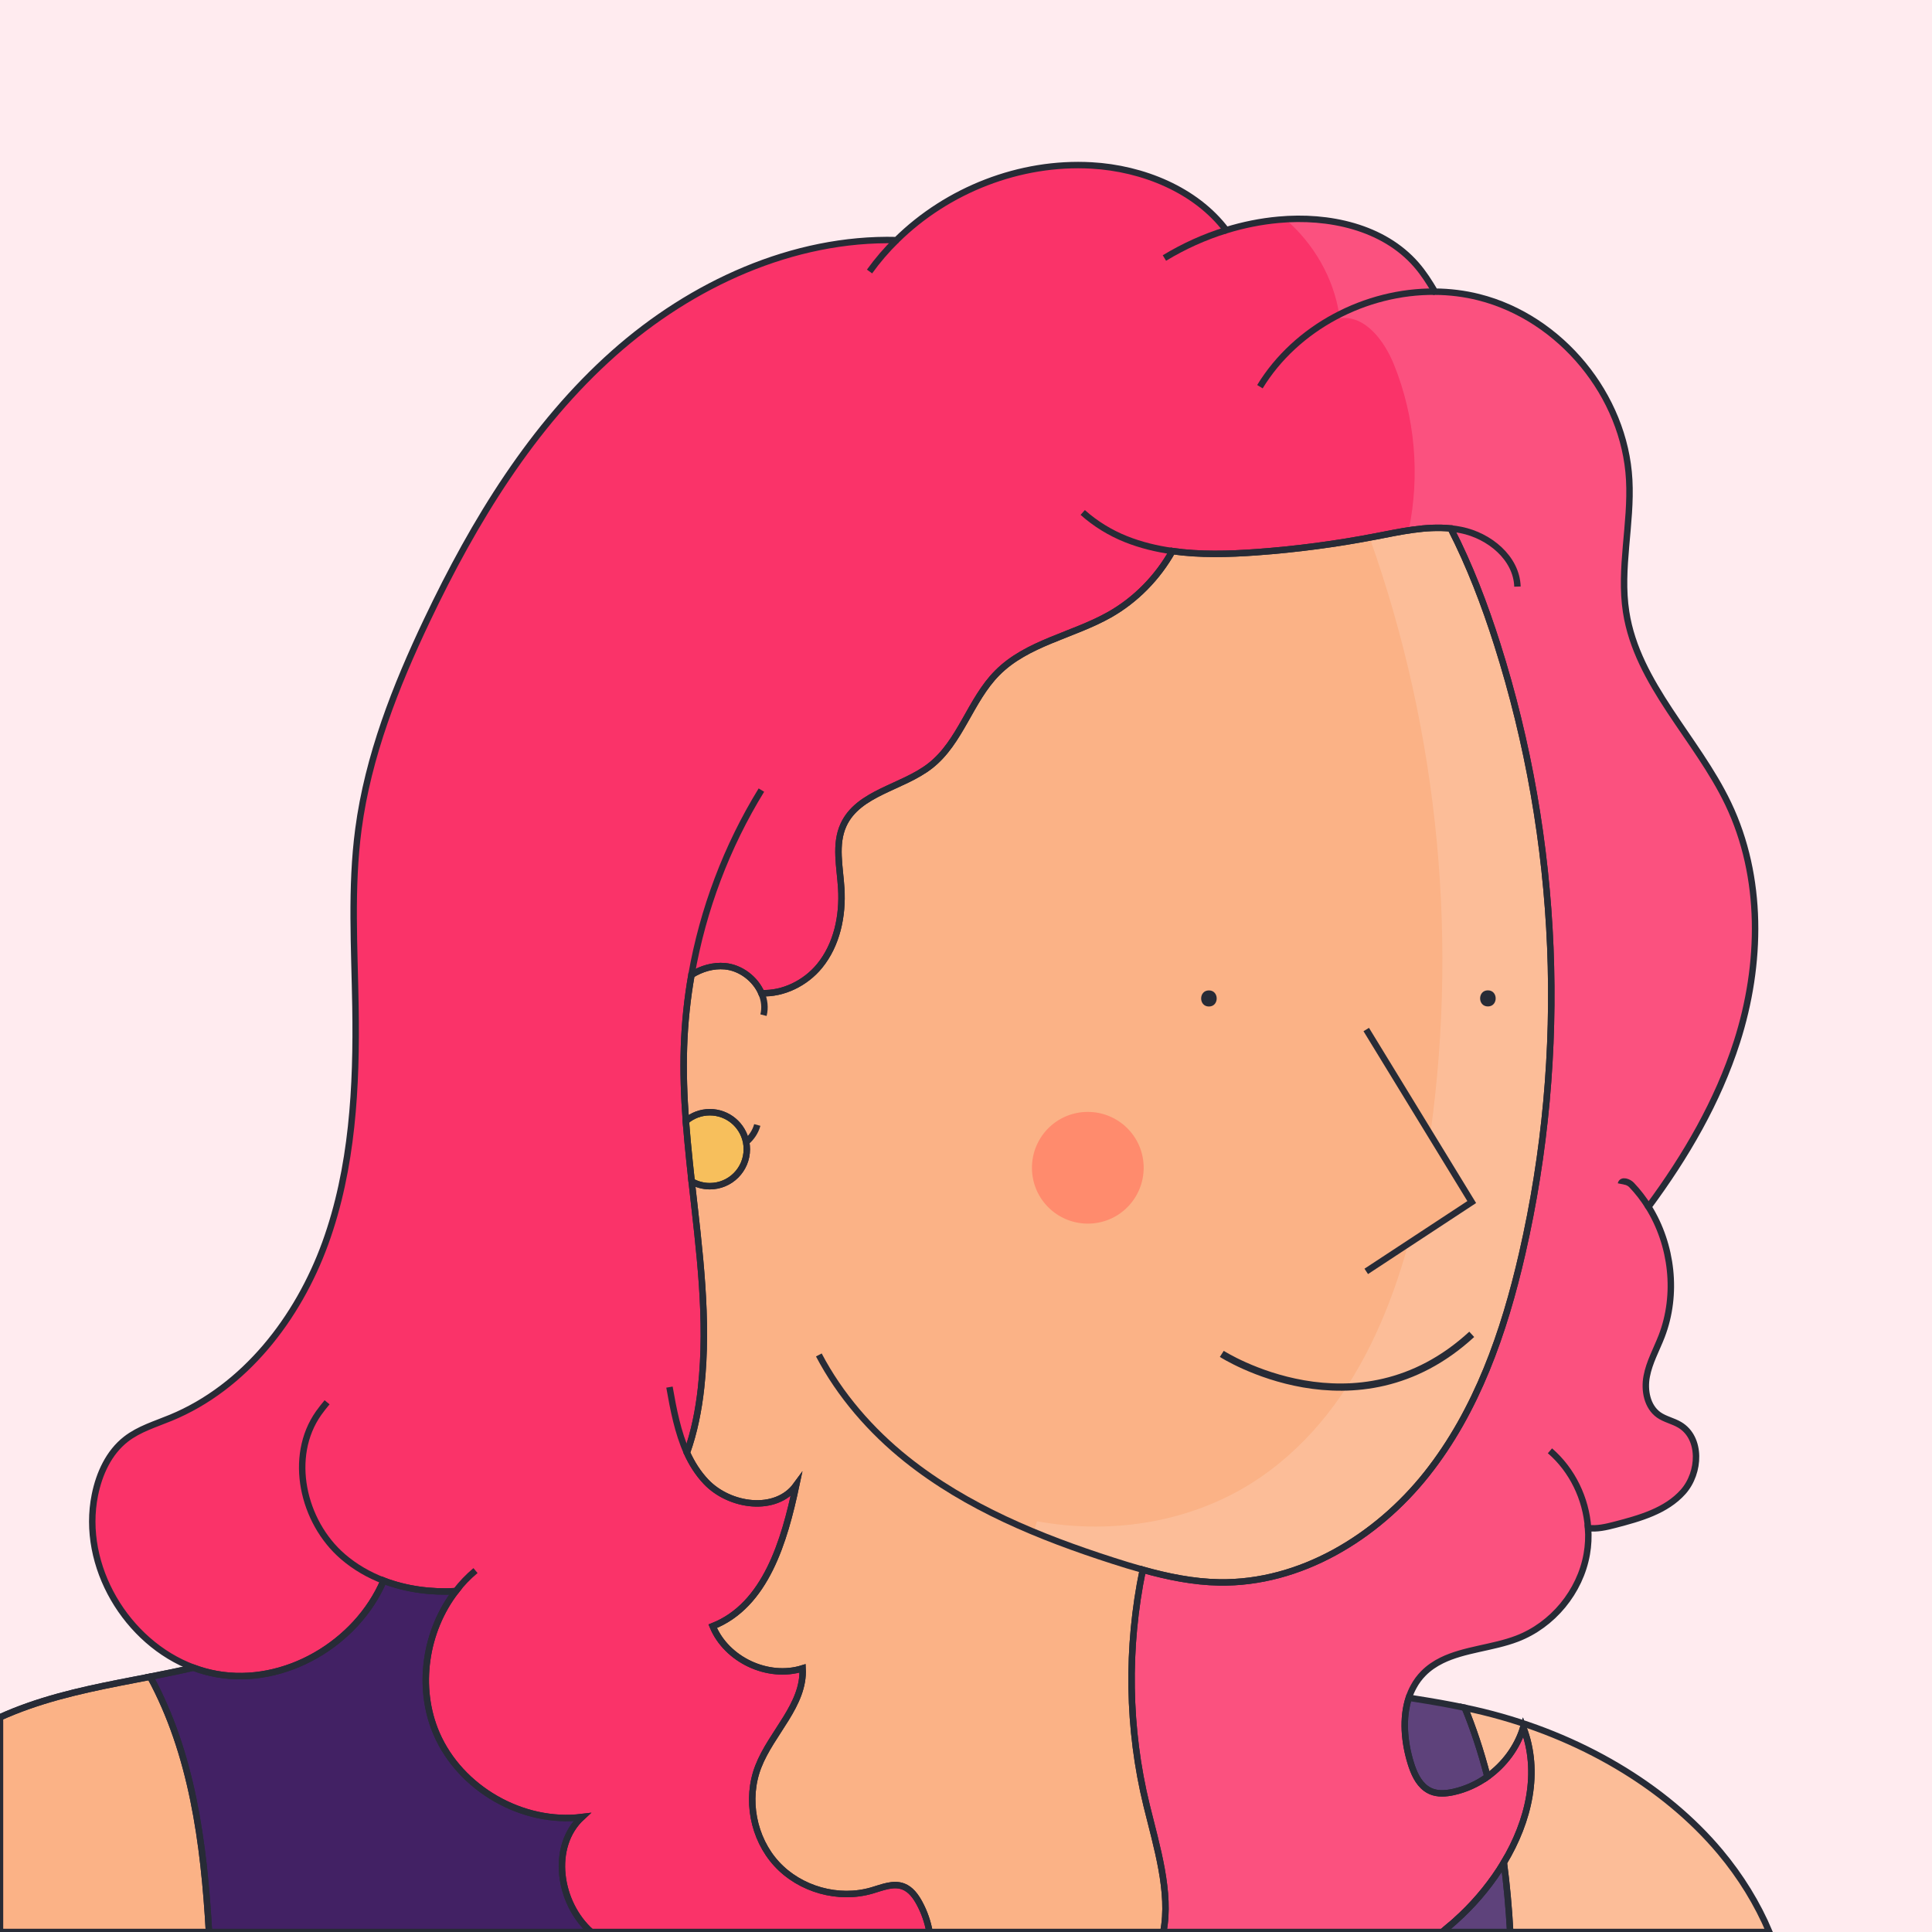 <?xml version="1.0" encoding="utf-8"?>
<!-- Generator: Adobe Illustrator 27.0.0, SVG Export Plug-In . SVG Version: 6.00 Build 0)  -->
<svg version="1.1" id="Capa_1" xmlns="http://www.w3.org/2000/svg" xmlns:xlink="http://www.w3.org/1999/xlink" x="0px" y="0px"
	 viewBox="0 0 600 600" style="enable-background:new 0 0 600 600;" xml:space="preserve">
<style type="text/css">
	.st0{fill:#FFEBEF;}
	.st1{fill:#FBB286;}
	.st2{fill:#FA3369;}
	.st3{fill:none;}
	.st4{fill:#F7BF5C;}
	.st5{fill:#422164;}
	.st6{opacity:0.15;fill:#FFFFFF;}
	.st7{fill:none;stroke:#272B36;stroke-width:2;stroke-miterlimit:10;}
	.st8{fill:none;stroke:#272B36;stroke-width:2.245;stroke-miterlimit:10;}
	.st9{fill:#272B36;}
	.st10{fill:#FF8B6D;}
	.st11{fill:#FBB286;stroke:#272B36;stroke-width:2;stroke-miterlimit:10;}
</style>
<rect class="st0" width="600" height="600"/>
<path class="st1" d="M549.5,600h-80.49c-0.42-7.72-1.1-14.9-1.97-21.57c7.79-12.98,11.34-28.14,6.03-41.98
	c-1.86,6.16-5.9,11.57-11.12,15.31c-2.14-8.27-4.56-15.37-7.05-21.41c1.94,0.4,3.87,0.84,5.79,1.31
	c29.88,7.32,56.31,22.94,73.48,43.42C540.65,582.82,545.79,591.22,549.5,600z"/>
<path class="st1" d="M472.74,389.27c-5.61,24.47-14.07,48.86-29.68,68.52c-15.6,19.66-39.33,34.07-64.43,33.64
	c-8.04-0.14-15.96-1.76-23.73-3.93c-4.99,24.1-4.65,49.32,1.2,73.23c3.13,12.8,7.56,26.96,5.18,39.27h-72.61
	c-0.54-3.09-1.6-6.12-3.07-8.86c-1.18-2.21-2.76-4.4-5.1-5.28c-3.13-1.17-6.53,0.32-9.74,1.25c-10.35,3.02-22.28-0.32-29.57-8.26
	c-7.3-7.95-9.6-20.12-5.71-30.18c4.08-10.57,14.38-19.23,13.77-30.54c-10.77,3.37-23.61-2.66-27.91-13.09
	c16.48-6.5,22.26-26.45,25.93-43.79c-6.29,8.62-20.67,6.66-28.01-1.08c-2.52-2.66-4.43-5.72-5.93-9.02
	c2.3-6.45,3.64-13.3,4.39-20.12c2.35-21.33-0.54-42.71-2.92-64.13c1.66,0.94,3.59,1.48,5.64,1.48c6.35,0,11.49-5.14,11.49-11.48
	c0-0.75-0.07-1.49-0.21-2.2c-1.03-5.29-5.68-9.29-11.28-9.29c-2.84,0-5.44,1.04-7.44,2.75c-0.56-7.67-0.85-15.35-0.59-23.03
	c0.25-7.5,1.03-14.98,2.33-22.37c3.13-1.96,6.74-3.02,10.41-2.69c4.9,0.45,9.43,3.96,11.32,8.36c6.76,0.32,13.7-3.12,18.06-8.45
	c5.39-6.6,7.25-15.55,6.73-24.06c-0.4-6.64-2.08-13.66,0.69-19.72c4.61-10.08,18.25-11.55,26.98-18.39
	c9.37-7.34,12.37-20.36,20.75-28.81c9.28-9.38,23.44-11.61,34.92-18.11c8.15-4.62,14.91-11.57,19.5-19.74
	c8.58,1.21,17.46,0.97,26.15,0.34c12.41-0.9,24.76-2.54,36.98-4.9c7.69-1.48,15.57-3.26,23.3-2.48c5.89,11.49,10.55,23.71,14.45,36
	C484.31,260.97,487.02,327.03,472.74,389.27z"/>
<path class="st1" d="M64.9,600H0v-66.68c2.9-1.3,5.83-2.47,8.79-3.51c12.35-4.35,25.12-6.61,37.84-9.09
	C59.64,544.59,63.34,572.33,64.9,600z"/>
<path class="st2" d="M539.42,323.54c-5.94,18.56-15.85,35.53-27.47,51.25c7.37,11.82,9.12,27.18,4.08,40.23
	c-1.6,4.13-3.82,8.06-4.63,12.41c-0.82,4.35,0.13,9.43,3.74,11.99c1.96,1.38,4.42,1.84,6.48,3.06c6.86,4.03,6.38,14.89,1.09,20.83
	c-5.29,5.94-13.46,8.22-21.16,10.22c-2.71,0.71-5.65,1.39-8.36,1.01c0.2,2.7,0.07,5.43-0.4,8.1c-2.06,11.7-10.59,22.04-21.68,26.27
	c-7.54,2.88-16.37,3.3-23.38,6.76c-2.07,1.02-3.99,2.31-5.66,4c-1.23,1.24-2.23,2.61-3.03,4.09c-0.62,1.11-1.12,2.28-1.52,3.5
	c-2.07,6.31-1.41,13.78,0.6,20.29c0.92,2.97,2.28,6.09,4.71,7.86c0.45,0.34,0.93,0.62,1.45,0.85c2.21,0.97,4.77,0.77,7.13,0.25
	c3.8-0.84,7.38-2.48,10.54-4.75c5.22-3.74,9.26-9.15,11.12-15.31c5.31,13.84,1.76,29-6.03,41.98c-3.6,5.98-8.1,11.51-13.05,16.23
	c-1.52,1.45-3.1,2.86-4.72,4.21c-0.37,0.32-0.75,0.62-1.12,0.92c-0.09,0.07-0.17,0.14-0.26,0.21h-86.61
	c2.38-12.31-2.05-26.47-5.18-39.27c-5.85-23.91-6.19-49.13-1.2-73.23c7.77,2.17,15.69,3.79,23.73,3.93
	c25.1,0.43,48.83-13.98,64.43-33.64c15.61-19.66,24.07-44.05,29.68-68.52c14.28-62.24,11.57-128.3-7.76-189.16
	c-3.9-12.29-8.56-24.51-14.45-36c-7.73-0.78-15.61,1-23.3,2.48c-12.22,2.36-24.57,4-36.98,4.9c-8.69,0.63-17.57,0.87-26.15-0.34
	c-4.59,8.17-11.35,15.12-19.5,19.74c-11.48,6.5-25.64,8.73-34.92,18.11c-8.38,8.45-11.38,21.47-20.75,28.81
	c-8.73,6.84-22.37,8.31-26.98,18.39c-2.77,6.06-1.09,13.08-0.69,19.72c0.52,8.51-1.34,17.46-6.73,24.06
	c-4.36,5.33-11.3,8.77-18.06,8.45c-1.89-4.4-6.42-7.91-11.32-8.36c-3.67-0.33-7.28,0.73-10.41,2.69c-1.3,7.39-2.08,14.87-2.33,22.37
	c-0.26,7.68,0.03,15.36,0.59,23.03c0.16,2.1,0.33,4.21,0.53,6.31c0.38,4.14,0.82,8.29,1.27,12.43c2.38,21.42,5.27,42.8,2.92,64.13
	c-0.75,6.82-2.09,13.67-4.39,20.12c1.5,3.3,3.41,6.36,5.93,9.02c7.34,7.74,21.72,9.7,28.01,1.08c-3.67,17.34-9.45,37.29-25.93,43.79
	c4.3,10.43,17.14,16.46,27.91,13.09c0.61,11.31-9.69,19.97-13.77,30.54c-3.89,10.06-1.59,22.23,5.71,30.18
	c7.29,7.94,19.22,11.28,29.57,8.26c3.21-0.93,6.61-2.42,9.74-1.25c2.34,0.88,3.92,3.07,5.1,5.28c1.47,2.74,2.53,5.77,3.07,8.86
	H183.58c-10.09-8.93-12.76-26.55-2.86-35.69c-18.47,2.25-37.77-8.83-45.15-25.91c-6.19-14.35-3.53-31.92,5.96-44.23
	c-7.66,0.41-15.38-0.61-22.4-3.29c-8.33,19.48-30.75,32.8-51.87,29.01c-2.47-0.44-4.88-1.11-7.21-1.99
	c-20.79-7.78-35.04-31.62-30.58-53.64c1.34-6.62,4.32-13.19,9.66-17.33c4.08-3.17,9.16-4.66,13.94-6.64
	c22.94-9.48,39.46-30.85,47.94-54.19c8.47-23.34,9.79-48.64,9.38-73.47c-0.3-18.4-1.49-36.89,0.92-55.13
	c3.01-22.68,11.5-44.28,21.33-64.95c14.57-30.66,32.62-60.33,58.01-82.88c24.13-21.43,55.64-35.91,87.77-35.1
	c15.83-15.61,38.33-24.44,60.57-23.19c15.93,0.89,32.41,7.6,41.83,20.1c5.29-1.63,10.73-2.73,16.25-3.23
	c15.51-1.43,32.54,2.21,42.77,13.96c2.24,2.57,4.07,5.43,5.79,8.37c4.6,0.03,9.18,0.59,13.65,1.72
	c25.42,6.41,45.28,30.54,46.69,56.71c0.74,13.7-3.06,27.5-0.96,41.06c3.47,22.37,21.94,39.09,31.7,59.52
	C547.6,272.39,547.12,299.48,539.42,323.54z"/>
<path class="st3" d="M254.3,420.79c6.54,12.49,16.16,23.55,27.22,32.39c18.73,14.96,41.37,24.21,64.2,31.54
	c3.04,0.98,6.1,1.92,9.18,2.78"/>
<path class="st3" d="M235.18,349.37c-0.57,2.11-1.82,3.93-3.46,5.33"/>
<path class="st3" d="M236.47,308.43c0.93,2.15,1.23,4.51,0.64,6.84"/>
<path class="st3" d="M391.28,120.09c11.25-18.43,32.87-29.7,54.35-29.51"/>
<path class="st3" d="M236.46,245.37c-10.79,17.53-18.17,37.12-21.72,57.39"/>
<path class="st3" d="M101.58,435.49c-0.91,1.1-1.81,2.2-2.63,3.37c-9.52,13.5-4.98,33.76,7.53,44.55c3.77,3.25,8.05,5.71,12.65,7.47
	"/>
<path class="st3" d="M278.42,74.57c-3.06,2.99-5.87,6.26-8.38,9.75"/>
<path class="st3" d="M147.67,487.76c-2.29,1.91-4.34,4.06-6.14,6.41"/>
<path class="st3" d="M207.91,430.78c1.21,6.89,2.57,14.06,5.42,20.37"/>
<path class="st3" d="M493.19,474.54c-0.64-9.12-4.9-18-11.84-23.98"/>
<path class="st3" d="M503.4,367.68c0.26-1.35,2.35-0.68,3.3,0.32c1.98,2.08,3.73,4.36,5.25,6.79"/>
<path class="st3" d="M361.62,80.13c6.02-3.65,12.48-6.58,19.2-8.65"/>
<path class="st3" d="M336.25,159.15c3.92,3.51,8.53,6.33,13.38,8.27c4.66,1.86,9.52,3.04,14.47,3.73"/>
<path class="st3" d="M450.53,164.11c1.08,0.11,2.15,0.27,3.22,0.49c8.75,1.76,17.22,8.65,17.51,17.57"/>
<path class="st4" d="M231.93,356.9c0,6.34-5.14,11.48-11.49,11.48c-2.05,0-3.98-0.54-5.64-1.48c-0.45-4.14-0.89-8.29-1.27-12.43
	c-0.2-2.1-0.37-4.21-0.53-6.31c2-1.71,4.6-2.75,7.44-2.75c5.6,0,10.25,4,11.28,9.29C231.86,355.41,231.93,356.15,231.93,356.9z"/>
<path class="st5" d="M183.58,600H64.9c-1.56-27.67-5.26-55.41-18.27-79.28c4.49-0.88,8.97-1.78,13.42-2.82
	c2.33,0.88,4.74,1.55,7.21,1.99c21.12,3.79,43.54-9.53,51.87-29.01c7.02,2.68,14.74,3.7,22.4,3.29
	c-9.49,12.31-12.15,29.88-5.96,44.23c7.38,17.08,26.68,28.16,45.15,25.91C170.82,573.45,173.49,591.07,183.58,600z"/>
<path class="st3" d="M60.05,517.9c-4.45,1.04-8.93,1.94-13.42,2.82c-12.72,2.48-25.49,4.74-37.84,9.09
	c-2.96,1.04-5.89,2.21-8.79,3.51"/>
<path class="st5" d="M461.95,551.76c-3.16,2.27-6.74,3.91-10.54,4.75c-2.36,0.52-4.92,0.72-7.13-0.25c-0.52-0.23-1-0.51-1.45-0.85
	c-2.43-1.77-3.79-4.89-4.71-7.86c-2.01-6.51-2.67-13.98-0.6-20.29c0.66,0.1,1.31,0.2,1.97,0.31c5.17,0.81,10.32,1.7,15.41,2.78
	C457.39,536.39,459.81,543.49,461.95,551.76z"/>
<path class="st5" d="M469.01,600h-19.5c-0.08-0.38-0.16-0.75-0.24-1.13c1.62-1.35,3.2-2.76,4.72-4.21
	c4.95-4.72,9.45-10.25,13.05-16.23C467.91,585.1,468.59,592.28,469.01,600z"/>
<path class="st5" d="M449.51,600h-1.33l-0.03-0.21c0.37-0.3,0.75-0.6,1.12-0.92C449.35,599.25,449.43,599.62,449.51,600z"/>
<path class="st6" d="M549.5,600H361.28c2.38-12.31-2.05-26.47-5.18-39.27c-5.85-23.91-6.19-49.13-1.2-73.23
	c-3.08-0.86-6.14-1.8-9.18-2.78c-8.31-2.67-16.6-5.59-24.68-8.96c0.32-1.11,0.66-2.22,1.01-3.32c23.86,4.38,49.27,0.13,69.27-13.56
	c32.18-22.03,46.05-62.56,52.05-101.1c9.92-63.79,3.64-130.03-18.03-190.84c0.63-0.11,1.26-0.23,1.89-0.35
	c2-0.38,4.01-0.79,6.03-1.16c0.55-0.11,1.1-0.21,1.65-0.3c0.78-0.14,1.57-0.27,2.35-0.39c0.07-0.02,0.15-0.03,0.22-0.04
	c3.58-17.1,1.98-35.28-4.57-51.48c-2.99-7.38-8.93-15.43-16.83-14.38c-0.05-0.39-0.1-0.78-0.17-1.16
	c-1.77-11.44-7.94-22.03-16.69-29.59c14.91-0.92,30.86,2.91,40.62,14.12c2.24,2.57,4.07,5.43,5.79,8.37
	c4.6,0.03,9.18,0.59,13.65,1.72c25.42,6.41,45.28,30.54,46.69,56.71c0.74,13.7-3.06,27.5-0.96,41.06
	c3.47,22.37,21.94,39.09,31.7,59.52c10.89,22.8,10.41,49.89,2.71,73.95c-5.94,18.56-15.85,35.53-27.47,51.25
	c7.37,11.82,9.12,27.18,4.08,40.23c-1.6,4.13-3.82,8.06-4.63,12.41c-0.82,4.35,0.13,9.43,3.74,11.99c1.96,1.38,4.42,1.84,6.48,3.06
	c6.86,4.03,6.38,14.89,1.09,20.83c-5.29,5.94-13.46,8.22-21.16,10.22c-2.71,0.71-5.65,1.39-8.36,1.01c0.2,2.7,0.07,5.43-0.4,8.1
	c-2.06,11.7-10.59,22.04-21.68,26.27c-7.54,2.88-16.37,3.3-23.38,6.76c-2.07,1.02-3.99,2.31-5.66,4c-1.23,1.24-2.23,2.61-3.03,4.09
	c-0.62,1.11-1.12,2.28-1.52,3.5c0.66,0.1,1.31,0.2,1.97,0.31c5.17,0.81,10.32,1.7,15.41,2.78c1.94,0.4,3.87,0.84,5.79,1.31
	c29.88,7.32,56.31,22.94,73.48,43.42C540.65,582.82,545.79,591.22,549.5,600z"/>
<path class="st7" d="M549.5,600h-80.49c-0.42-7.72-1.1-14.9-1.97-21.57c7.79-12.98,11.34-28.14,6.03-41.98
	c-1.86,6.16-5.9,11.57-11.12,15.31c-2.14-8.27-4.56-15.37-7.05-21.41c1.94,0.4,3.87,0.84,5.79,1.31
	c29.88,7.32,56.31,22.94,73.48,43.42C540.65,582.82,545.79,591.22,549.5,600z"/>
<path class="st7" d="M472.74,389.27c-5.61,24.47-14.07,48.86-29.68,68.52c-15.6,19.66-39.33,34.07-64.43,33.64
	c-8.04-0.14-15.96-1.76-23.73-3.93c-4.99,24.1-4.65,49.32,1.2,73.23c3.13,12.8,7.56,26.96,5.18,39.27h-72.61
	c-0.54-3.09-1.6-6.12-3.07-8.86c-1.18-2.21-2.76-4.4-5.1-5.28c-3.13-1.17-6.53,0.32-9.74,1.25c-10.35,3.02-22.28-0.32-29.57-8.26
	c-7.3-7.95-9.6-20.12-5.71-30.18c4.08-10.57,14.38-19.23,13.77-30.54c-10.77,3.37-23.61-2.66-27.91-13.09
	c16.48-6.5,22.26-26.45,25.93-43.79c-6.29,8.62-20.67,6.66-28.01-1.08c-2.52-2.66-4.43-5.72-5.93-9.02
	c2.3-6.45,3.64-13.3,4.39-20.12c2.35-21.33-0.54-42.71-2.92-64.13c1.66,0.94,3.59,1.48,5.64,1.48c6.35,0,11.49-5.14,11.49-11.48
	c0-0.75-0.07-1.49-0.21-2.2c-1.03-5.29-5.68-9.29-11.28-9.29c-2.84,0-5.44,1.04-7.44,2.75c-0.56-7.67-0.85-15.35-0.59-23.03
	c0.25-7.5,1.03-14.98,2.33-22.37c3.13-1.96,6.74-3.02,10.41-2.69c4.9,0.45,9.43,3.96,11.32,8.36c6.76,0.32,13.7-3.12,18.06-8.45
	c5.39-6.6,7.25-15.55,6.73-24.06c-0.4-6.64-2.08-13.66,0.69-19.72c4.61-10.08,18.25-11.55,26.98-18.39
	c9.37-7.34,12.37-20.36,20.75-28.81c9.28-9.38,23.44-11.61,34.92-18.11c8.15-4.62,14.91-11.57,19.5-19.74
	c8.58,1.21,17.46,0.97,26.15,0.34c12.41-0.9,24.76-2.54,36.98-4.9c7.69-1.48,15.57-3.26,23.3-2.48c5.89,11.49,10.55,23.71,14.45,36
	C484.31,260.97,487.02,327.03,472.74,389.27z"/>
<path class="st7" d="M64.9,600H0v-66.68c2.9-1.3,5.83-2.47,8.79-3.51c12.35-4.35,25.12-6.61,37.84-9.09
	C59.64,544.59,63.34,572.33,64.9,600z"/>
<path class="st7" d="M539.42,323.54c-5.94,18.56-15.85,35.53-27.47,51.25c7.37,11.82,9.12,27.18,4.08,40.23
	c-1.6,4.13-3.82,8.06-4.63,12.41c-0.82,4.35,0.13,9.43,3.74,11.99c1.96,1.38,4.42,1.84,6.48,3.06c6.86,4.03,6.38,14.89,1.09,20.83
	c-5.29,5.94-13.46,8.22-21.16,10.22c-2.71,0.71-5.65,1.39-8.36,1.01c0.2,2.7,0.07,5.43-0.4,8.1c-2.06,11.7-10.59,22.04-21.68,26.27
	c-7.54,2.88-16.37,3.3-23.38,6.76c-2.07,1.02-3.99,2.31-5.66,4c-1.23,1.24-2.23,2.61-3.03,4.09c-0.62,1.11-1.12,2.28-1.52,3.5
	c-2.07,6.31-1.41,13.78,0.6,20.29c0.92,2.97,2.28,6.09,4.71,7.86c0.45,0.34,0.93,0.62,1.45,0.85c2.21,0.97,4.77,0.77,7.13,0.25
	c3.8-0.84,7.38-2.48,10.54-4.75c5.22-3.74,9.26-9.15,11.12-15.31c5.31,13.84,1.76,29-6.03,41.98c-3.6,5.98-8.1,11.51-13.05,16.23
	c-1.52,1.45-3.1,2.86-4.72,4.21c-0.37,0.32-0.75,0.62-1.12,0.92c-0.09,0.07-0.17,0.14-0.26,0.21h-86.61
	c2.38-12.31-2.05-26.47-5.18-39.27c-5.85-23.91-6.19-49.13-1.2-73.23c7.77,2.17,15.69,3.79,23.73,3.93
	c25.1,0.43,48.83-13.98,64.43-33.64c15.61-19.66,24.07-44.05,29.68-68.52c14.28-62.24,11.57-128.3-7.76-189.16
	c-3.9-12.29-8.56-24.51-14.45-36c-7.73-0.78-15.61,1-23.3,2.48c-12.22,2.36-24.57,4-36.98,4.9c-8.69,0.63-17.57,0.87-26.15-0.34
	c-4.59,8.17-11.35,15.12-19.5,19.74c-11.48,6.5-25.64,8.73-34.92,18.11c-8.38,8.45-11.38,21.47-20.75,28.81
	c-8.73,6.84-22.37,8.31-26.98,18.39c-2.77,6.06-1.09,13.08-0.69,19.72c0.52,8.51-1.34,17.46-6.73,24.06
	c-4.36,5.33-11.3,8.77-18.06,8.45c-1.89-4.4-6.42-7.91-11.32-8.36c-3.67-0.33-7.28,0.73-10.41,2.69c-1.3,7.39-2.08,14.87-2.33,22.37
	c-0.26,7.68,0.03,15.36,0.59,23.03c0.16,2.1,0.33,4.21,0.53,6.31c0.38,4.14,0.82,8.29,1.27,12.43c2.38,21.42,5.27,42.8,2.92,64.13
	c-0.75,6.82-2.09,13.67-4.39,20.12c1.5,3.3,3.41,6.36,5.93,9.02c7.34,7.74,21.72,9.7,28.01,1.08c-3.67,17.34-9.45,37.29-25.93,43.79
	c4.3,10.43,17.14,16.46,27.91,13.09c0.61,11.31-9.69,19.97-13.77,30.54c-3.89,10.06-1.59,22.23,5.71,30.18
	c7.29,7.94,19.22,11.28,29.57,8.26c3.21-0.93,6.61-2.42,9.74-1.25c2.34,0.88,3.92,3.07,5.1,5.28c1.47,2.74,2.53,5.77,3.07,8.86
	H183.58c-10.09-8.93-12.76-26.55-2.86-35.69c-18.47,2.25-37.77-8.83-45.15-25.91c-6.19-14.35-3.53-31.92,5.96-44.23
	c-7.66,0.41-15.38-0.61-22.4-3.29c-8.33,19.48-30.75,32.8-51.87,29.01c-2.47-0.44-4.88-1.11-7.21-1.99
	c-20.79-7.78-35.04-31.62-30.58-53.64c1.34-6.62,4.32-13.19,9.66-17.33c4.08-3.17,9.16-4.66,13.94-6.64
	c22.94-9.48,39.46-30.85,47.94-54.19c8.47-23.34,9.79-48.64,9.38-73.47c-0.3-18.4-1.49-36.89,0.92-55.13
	c3.01-22.68,11.5-44.28,21.33-64.95c14.57-30.66,32.62-60.33,58.01-82.88c24.13-21.43,55.64-35.91,87.77-35.1
	c15.83-15.61,38.33-24.44,60.57-23.19c15.93,0.89,32.41,7.6,41.83,20.1c5.29-1.63,10.73-2.73,16.25-3.23
	c15.51-1.43,32.54,2.21,42.77,13.96c2.24,2.57,4.07,5.43,5.79,8.37c4.6,0.03,9.18,0.59,13.65,1.72
	c25.42,6.41,45.28,30.54,46.69,56.71c0.74,13.7-3.06,27.5-0.96,41.06c3.47,22.37,21.94,39.09,31.7,59.52
	C547.6,272.39,547.12,299.48,539.42,323.54z"/>
<path class="st7" d="M254.3,420.79c6.54,12.49,16.16,23.55,27.22,32.39c18.73,14.96,41.37,24.21,64.2,31.54
	c3.04,0.98,6.1,1.92,9.18,2.78"/>
<path class="st7" d="M235.18,349.37c-0.57,2.11-1.82,3.93-3.46,5.33"/>
<path class="st7" d="M236.47,308.43c0.93,2.15,1.23,4.51,0.64,6.84"/>
<path class="st7" d="M391.28,120.09c11.25-18.43,32.87-29.7,54.35-29.51"/>
<path class="st7" d="M236.46,245.37c-10.79,17.53-18.17,37.12-21.72,57.39"/>
<path class="st7" d="M101.58,435.49c-0.91,1.1-1.81,2.2-2.63,3.37c-9.52,13.5-4.98,33.76,7.53,44.55c3.77,3.25,8.05,5.71,12.65,7.47
	"/>
<path class="st7" d="M278.42,74.57c-3.06,2.99-5.87,6.26-8.38,9.75"/>
<path class="st7" d="M147.67,487.76c-2.29,1.91-4.34,4.06-6.14,6.41"/>
<path class="st7" d="M207.91,430.78c1.21,6.89,2.57,14.06,5.42,20.37"/>
<path class="st7" d="M493.19,474.54c-0.64-9.12-4.9-18-11.84-23.98"/>
<path class="st7" d="M503.4,367.68c0.26-1.35,2.35-0.68,3.3,0.32c1.98,2.08,3.73,4.36,5.25,6.79"/>
<path class="st7" d="M361.62,80.13c6.02-3.65,12.48-6.58,19.2-8.65"/>
<path class="st7" d="M336.25,159.15c3.92,3.51,8.53,6.33,13.38,8.27c4.66,1.86,9.52,3.04,14.47,3.73"/>
<path class="st7" d="M450.53,164.11c1.08,0.11,2.15,0.27,3.22,0.49c8.75,1.76,17.22,8.65,17.51,17.57"/>
<path class="st7" d="M231.93,356.9c0,6.34-5.14,11.48-11.49,11.48c-2.05,0-3.98-0.54-5.64-1.48c-0.45-4.14-0.89-8.29-1.27-12.43
	c-0.2-2.1-0.37-4.21-0.53-6.31c2-1.71,4.6-2.75,7.44-2.75c5.6,0,10.25,4,11.28,9.29C231.86,355.41,231.93,356.15,231.93,356.9z"/>
<path class="st7" d="M183.58,600H64.9c-1.56-27.67-5.26-55.41-18.27-79.28c4.49-0.88,8.97-1.78,13.42-2.82
	c2.33,0.88,4.74,1.55,7.21,1.99c21.12,3.79,43.54-9.53,51.87-29.01c7.02,2.68,14.74,3.7,22.4,3.29
	c-9.49,12.31-12.15,29.88-5.96,44.23c7.38,17.08,26.68,28.16,45.15,25.91C170.82,573.45,173.49,591.07,183.58,600z"/>
<polyline class="st7" points="449.51,600 448.18,600 447.89,600 "/>
<path class="st7" d="M60.05,517.9c-4.45,1.04-8.93,1.94-13.42,2.82c-12.72,2.48-25.49,4.74-37.84,9.09
	c-2.96,1.04-5.89,2.21-8.79,3.51"/>
<path class="st7" d="M461.95,551.76c-3.16,2.27-6.74,3.91-10.54,4.75c-2.36,0.52-4.92,0.72-7.13-0.25c-0.52-0.23-1-0.51-1.45-0.85
	c-2.43-1.77-3.79-4.89-4.71-7.86c-2.01-6.51-2.67-13.98-0.6-20.29c0.66,0.1,1.31,0.2,1.97,0.31c5.17,0.81,10.32,1.7,15.41,2.78
	C457.39,536.39,459.81,543.49,461.95,551.76z"/>
<path class="st7" d="M469.01,600h-19.5c-0.08-0.38-0.16-0.75-0.24-1.13c1.62-1.35,3.2-2.76,4.72-4.21
	c4.95-4.72,9.45-10.25,13.05-16.23C467.91,585.1,468.59,592.28,469.01,600z"/>
<path class="st7" d="M449.51,600h-1.33l-0.03-0.21c0.37-0.3,0.75-0.6,1.12-0.92C449.35,599.25,449.43,599.62,449.51,600z"/>
<path class="st8" d="M379.44,420.46c0,0,41.87,26.85,77.62-6.07"/>
<g>
	<g>
		<path class="st9" d="M375.44,312.58c3.22,0,3.22-5,0-5C372.23,307.58,372.22,312.58,375.44,312.58L375.44,312.58z"/>
	</g>
</g>
<g>
	<g>
		<path class="st9" d="M462.08,312.56c3.22,0,3.22-5,0-5C458.86,307.56,458.86,312.56,462.08,312.56L462.08,312.56z"/>
	</g>
</g>
<path class="st10" d="M320.51,363.66c-0.54-9.58,6.74-17.78,16.32-18.32c9.58-0.54,17.78,6.74,18.32,16.32
	c0.54,9.58-6.74,17.78-16.32,18.32C329.25,380.52,321.05,373.24,320.51,363.66z"/>
<polyline class="st11" points="424.3,319.73 457.06,373.31 424.3,394.84 "/>
</svg>
